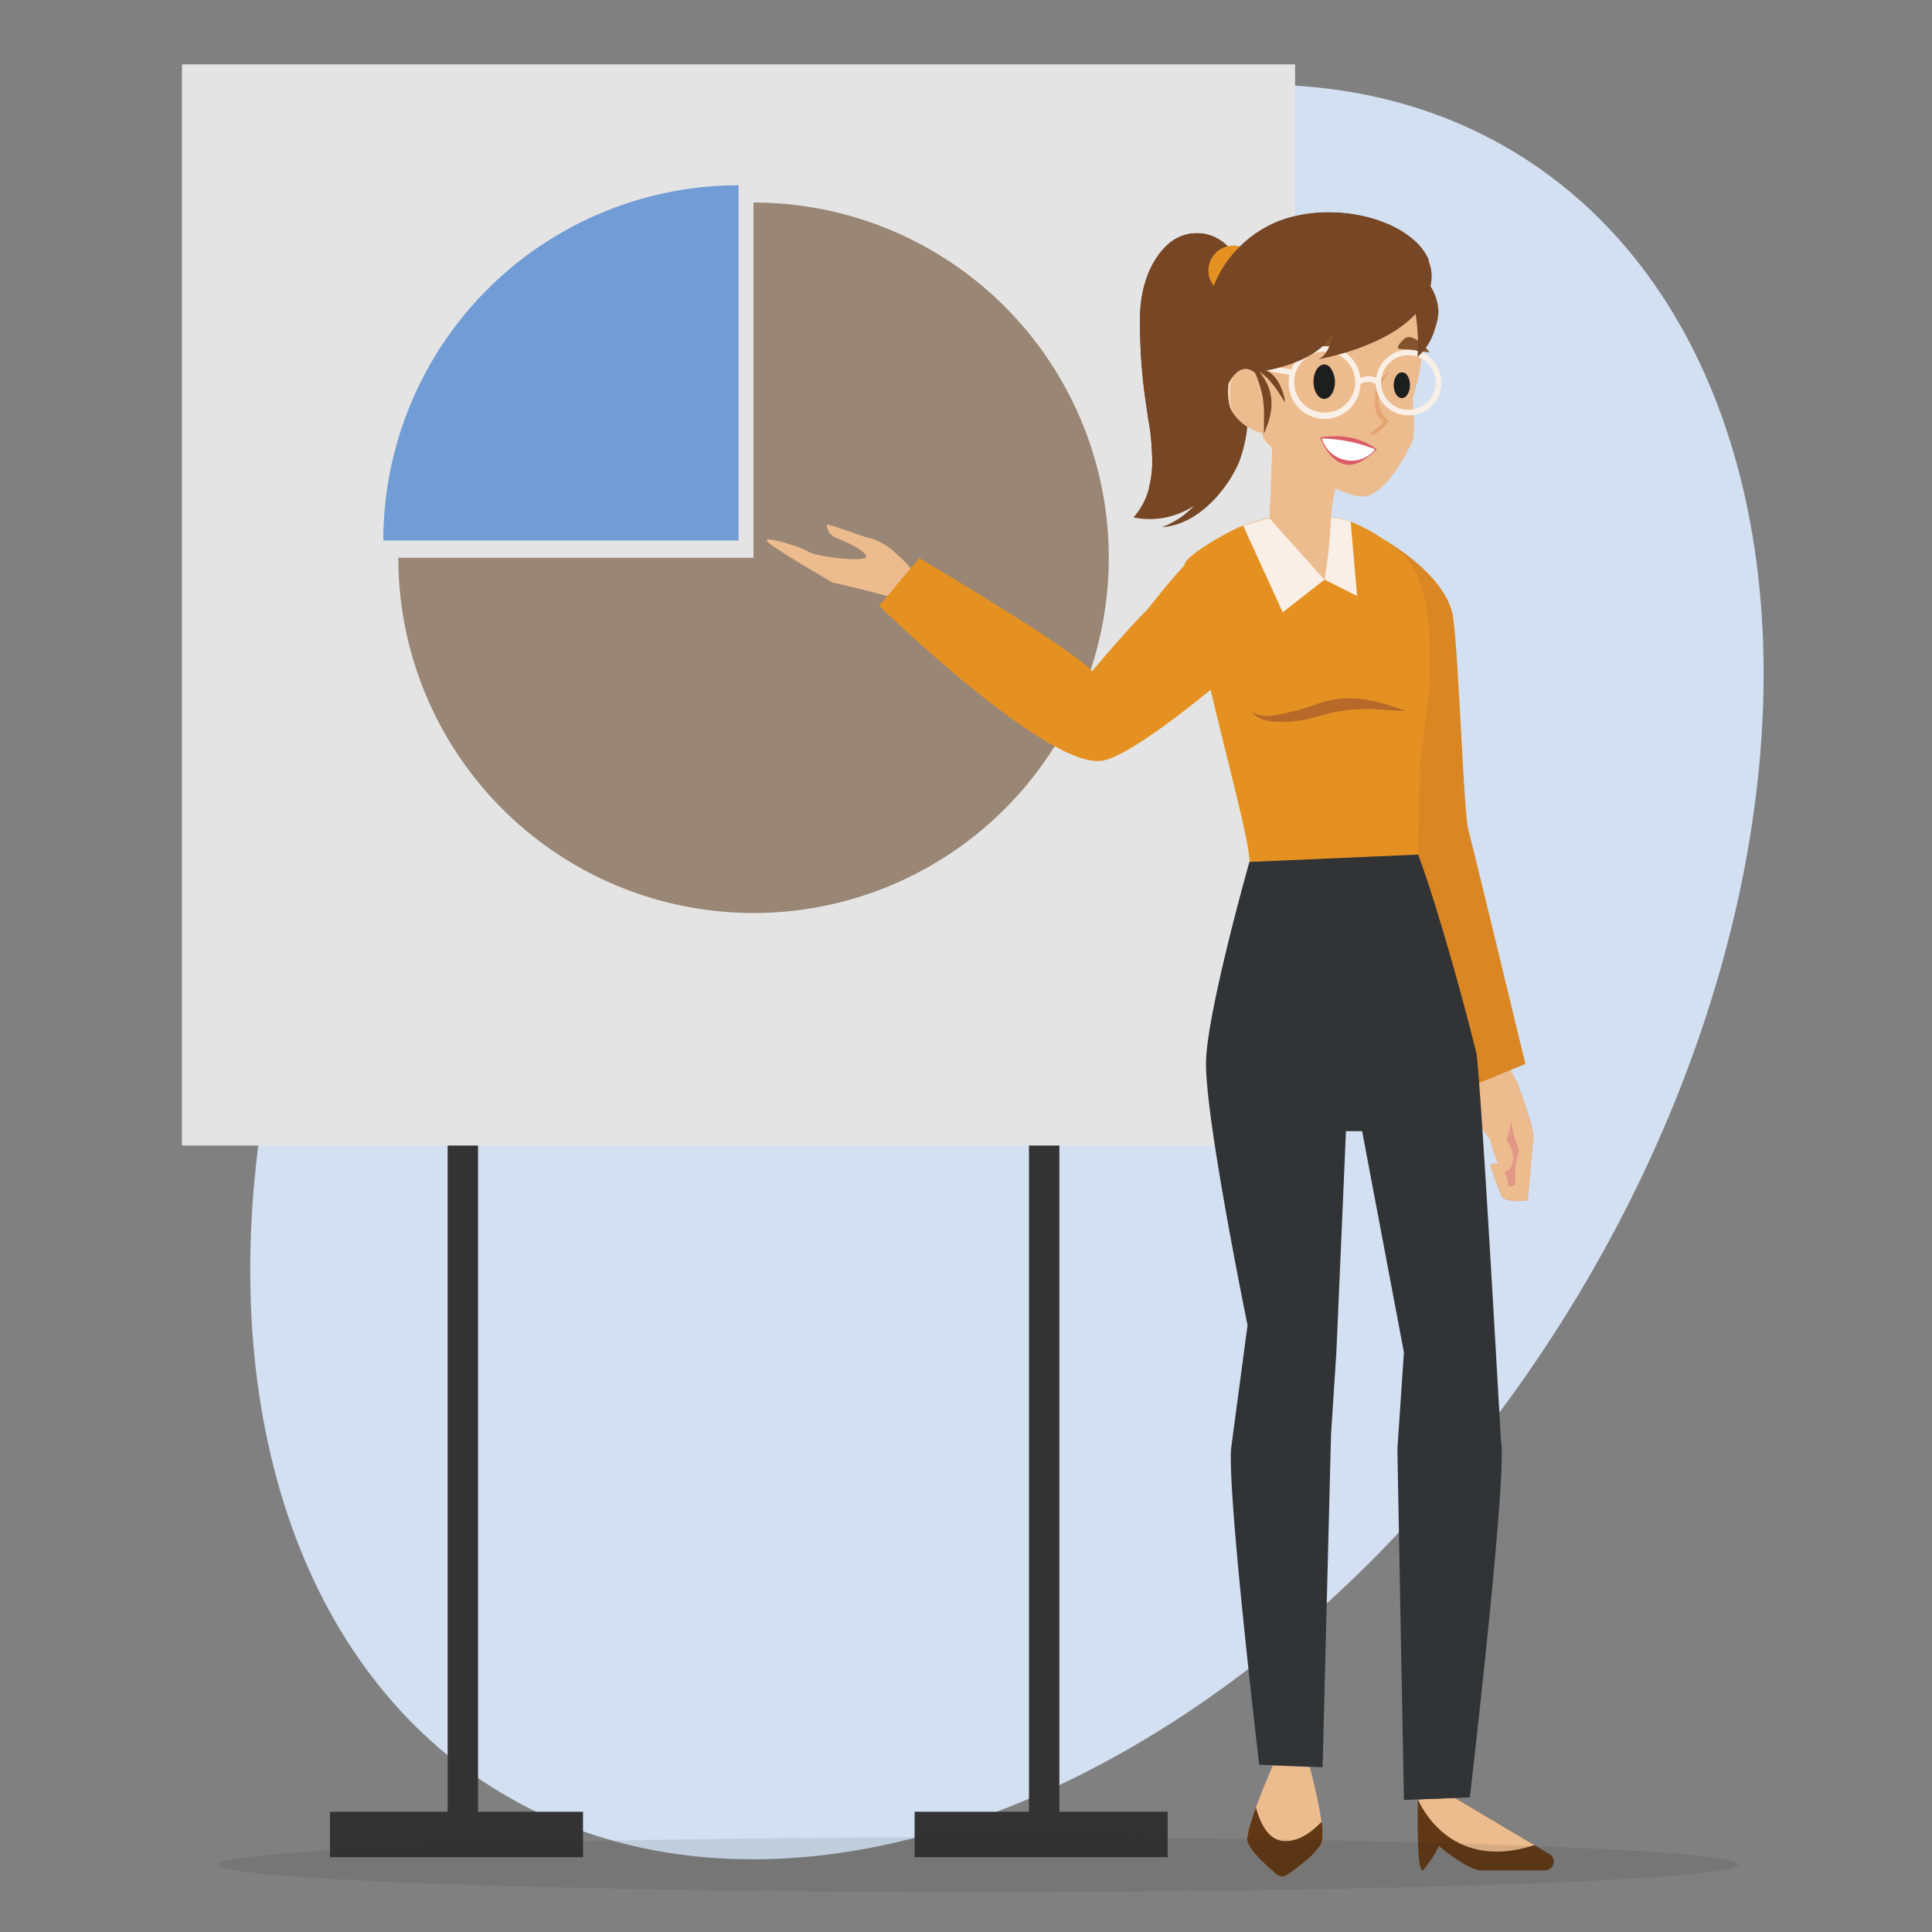 <svg id="Capa_1" data-name="Capa 1" xmlns="http://www.w3.org/2000/svg" viewBox="0 0 300 300"><rect x="0" y="0" width="300" height="300" fill="#808080" stroke="none"/><defs><style>.cls-1{fill:#d2e0f2;}.cls-2{fill:#333;}.cls-3{fill:#e4e4e4;}.cls-4{fill:#729cd6;}.cls-4,.cls-5{fill-rule:evenodd;}.cls-5{fill:#998675;}.cls-6{fill:#e39787;}.cls-7{fill:#ecbb8e;}.cls-8{fill:#da8622;}.cls-9{fill:#e59122;}.cls-10{fill:#603815;}.cls-11{fill:#b7692a;}.cls-12{fill:#764625;}.cls-13{fill:#faefe6;}.cls-14{fill:#f4d8b9;}.cls-15{fill:#85542d;}.cls-16{fill:#1d1e1e;}.cls-17{fill:#e4a572;}.cls-18{fill:#db5b67;}.cls-19{fill:#fff;}.cls-20{fill:#323335;}.cls-21{fill:#211f1e;opacity:0.1;}</style></defs><title>imagen-</title><ellipse class="cls-1" cx="156.35" cy="150.92" rx="149.73" ry="101.84" transform="translate(-54.73 202.55) rotate(-57.73)"/><rect class="cls-2" x="69.51" y="161.95" width="4.72" height="124.36"/><rect class="cls-2" x="159.78" y="160.47" width="4.72" height="124.36"/><rect class="cls-3" x="28.26" y="10" width="172.84" height="167.88"/><path class="cls-4" d="M114.68,83.93H59.52a55.19,55.19,0,0,1,55.16-55.16Z"/><path class="cls-5" d="M117,31.45h.18A55.16,55.16,0,1,1,61.85,86.61H117Z"/><rect class="cls-2" x="51.24" y="281.33" width="39.29" height="7.05"/><rect class="cls-2" x="142.02" y="281.33" width="39.29" height="7.05"/><path class="cls-6" d="M233.14,185.79c1.16,1.14,4.09.57,4.09.57s.42-5,.7-7.87c.08-.75.14-1.34.19-1.64.23-1.44-2.61-9-2.61-9l-6.85,3.63c-.27,1.78,2.76,5.44,2.76,5.44a18.07,18.07,0,0,0,1.17,3.57c.08.21.14.34.14.34l-.12-.07a1.06,1.06,0,0,0-1.22.23Z"/><path class="cls-7" d="M231.39,181l1.76,4.77c1,1,3.52.67,4,.59l.08,0s0-.39.09-1,.1-1.17.17-1.91c.13-1.6.31-3.53.44-4.92.08-.75.14-1.34.19-1.64a2.78,2.78,0,0,0-.06-.86,68.75,68.75,0,0,0-2.55-8.11l-.79-1.49-.4-.75-6.25,3.25.57.72v1.89c-.26,1.78,2.78,5.44,2.78,5.44a10.83,10.83,0,0,0,.75,2.53l.23.6.18.43a2.07,2.07,0,0,0,.11.27.24.24,0,0,0,0,.08.34.34,0,0,0-.12-.06A1,1,0,0,0,231.39,181Zm2.88,3.24a6.31,6.31,0,0,0-.7-2.27,1.54,1.54,0,0,0,.79-.43,1.38,1.38,0,0,0,.32-.4,1,1,0,0,0,.11-.23,3.62,3.62,0,0,0,0-2.23c-.21-.74-1-1.46-.7-2.17a8.56,8.56,0,0,0,.51-2.51,24.38,24.38,0,0,0,1.3,4.75,10.68,10.68,0,0,0-.63,3.08c0,.4,0,.82,0,1.22s0,.67,0,1C234.88,184.09,234.62,184.23,234.27,184.26Z"/><path class="cls-8" d="M236.86,165.21l-4,1.64-7,2.87L215,149.94l-8.27-15,7-31.85.48-19.7S224.74,89,225.66,96s1.59,30.17,2.37,33S236.86,165.21,236.86,165.21Z"/><path class="cls-7" d="M143.17,90.87c0-.12-.09-.23-.13-.35l-.15-.25c-.13-.22-.28-.44-.42-.65h0a18.74,18.74,0,0,0-3.19-3.55,10.53,10.53,0,0,0-4-2.48c-1.39-.19-6.93-2.53-6.91-2a2.43,2.43,0,0,0,1.43,1.93c.95.36,4.51,1.83,4.7,2.86s-7.77.06-8.93-.69-6.17-2.29-6.5-1.84c0,.06,0,.15.11.28,1.13,1.15,10.11,6.33,10.11,6.33s4.15.92,7.63,1.87h0l1.05.3.44.12.5.16a18.27,18.27,0,0,1,1.74.59l1.86-1.91Z"/><path class="cls-9" d="M138.35,91.89l3.18-3.8,1.21-1.43s24.08,14.21,26.84,17.58c0,0,4.43-5.4,8.76-9.8,0,0,5.09-6.63,8.1-9.17l7.14,8.33L191.75,104c-7.73,6.51-16.27,13.09-20.3,14.07-8.3,2-34.94-24-34.94-24Z"/><path class="cls-10" d="M239.92,290.43H230c-2.13,0-6.56-3.78-6.56-3.78a18.4,18.4,0,0,1-2.42,3.7c-1.14,1.15-.85-10.94-.85-10.94l5.73-.23,12.34,7.33,2.36,1.4a1.29,1.29,0,0,1,.64.9A1.36,1.36,0,0,1,239.92,290.43Z"/><path class="cls-7" d="M238.25,286.51c-13.52,4.42-18.07-7.1-18.07-7.1l5.73-.23Z"/><path class="cls-7" d="M205.29,285.88c-.43,1.71-3.89,4.21-5.48,5.28a1.28,1.28,0,0,1-1.53-.07c-1.39-1.16-4.3-3.73-4.58-5.21-.16-.81.5-3,1.32-5.23,1.15-3.17,2.64-6.5,2.64-6.5l5.73.23s1.33,5,1.82,8.54A9.46,9.46,0,0,1,205.29,285.88Z"/><path class="cls-10" d="M205.29,285.88c-.43,1.71-3.89,4.21-5.48,5.28a1.28,1.28,0,0,1-1.53-.07c-1.39-1.16-4.3-3.73-4.58-5.21-.16-.81.5-3,1.32-5.23.62,2.31,1.87,5.09,4.33,5.23,2.31.14,4.42-1.47,5.86-3A9.46,9.46,0,0,1,205.29,285.88Z"/><path class="cls-9" d="M220.22,132.76s.07-15,.64-17.68,3.75-23.25-3.38-29.24A26.49,26.49,0,0,0,209.73,81a11.77,11.77,0,0,0-1.15-.35h0a7.36,7.36,0,0,0-1.73-.24h-9.73a40.73,40.73,0,0,0-4.07,1.2c-2.25.8-8.3,4.35-9,5.74-.5,1,.29,2.2,1.75,9.82,2.53,13.08,8.32,33,8.22,36.71C194,133.9,208.49,142.59,220.22,132.76Z"/><path class="cls-11" d="M218.32,110.38l-1,0-2.63-.16a26.35,26.35,0,0,0-8.29.54c-.78.2-1.56.45-2.35.66a21.25,21.25,0,0,1-2.34.49,18.16,18.16,0,0,1-4,.13,7.48,7.48,0,0,1-1.56-.29,3.74,3.74,0,0,1-1.08-.55,2.38,2.38,0,0,1-.51-.55l-.13-.22.19.16a2.27,2.27,0,0,0,.6.34,5,5,0,0,0,2.47.14,28.81,28.81,0,0,0,3.72-.77c.69-.18,1.38-.41,2.13-.66s1.53-.53,2.39-.76a14.35,14.35,0,0,1,5-.38,22.24,22.24,0,0,1,3.94.76c1.09.31,1.94.61,2.53.82Z"/><path class="cls-12" d="M192.38,71.81a19.11,19.11,0,0,1-2.63,4.35c-2.34,3-5.61,5.46-9.36,5.71a13,13,0,0,0,5-3.32c-.23.14-.46.29-.7.42A12.53,12.53,0,0,1,176,80.35a10.75,10.75,0,0,0,2.41-4.56,15.79,15.79,0,0,0,.53-3.67,53.08,53.08,0,0,0-.86-8.87,84.39,84.39,0,0,1-1-14.55c.13-3.87,1.38-8.07,4.32-10.75A6.61,6.61,0,0,1,191.27,39a6.47,6.47,0,0,1,.58,1c.24.53.38.94.05,1.42a10.09,10.09,0,0,1-1.17,1.28A8.66,8.66,0,0,0,188.62,47a5.8,5.8,0,0,1,.52.47,11.08,11.08,0,0,1,2.3,3.76,33,33,0,0,1,2.32,11.62A21.85,21.85,0,0,1,192.38,71.81Z"/><path class="cls-12" d="M191.27,39a5.67,5.67,0,0,1-.8,1.75,4.78,4.78,0,0,0-4.19,2.81,11.81,11.81,0,0,0-.95,5.21,49.39,49.39,0,0,0,.59,8A49.58,49.58,0,0,1,187,65.15c0,2.82-.93,5.79-3.1,7.58a11.33,11.33,0,0,0-.83-4.88,10.72,10.72,0,0,1-4.69,7.94,15.79,15.79,0,0,0,.53-3.67,36.23,36.23,0,0,0-.52-6.48c-.11-.79-.23-1.59-.34-2.39a84.39,84.39,0,0,1-1-14.55c.13-3.87,1.38-8.07,4.32-10.75a6.69,6.69,0,0,1,5.74-1.59,6.59,6.59,0,0,1,1.62.55A6.92,6.92,0,0,1,191.27,39Z"/><path class="cls-12" d="M188.78,36.91c-1.78,1.23-3.58,2.45-4.47,4.37a11.86,11.86,0,0,0-.76,2.74,26.27,26.27,0,0,0-.53,3.84,64.55,64.55,0,0,0,.55,6.77,21.65,21.65,0,0,1-1,7.91,14.31,14.31,0,0,0-1.45-3.47,12.26,12.26,0,0,1-2.75,6.57c-.11-.79-.23-1.59-.34-2.39a84.39,84.39,0,0,1-1-14.55c.13-3.87,1.38-8.07,4.32-10.75a6.69,6.69,0,0,1,5.74-1.59A6.59,6.59,0,0,1,188.78,36.91Z"/><path class="cls-9" d="M195.34,42a3.85,3.85,0,1,1-3.85-3.85A3.84,3.84,0,0,1,195.34,42Z"/><path class="cls-13" d="M209.73,81l1,11.54L205.67,90,203,86.69s0-4.21,0-6.26h3.85a7.36,7.36,0,0,1,1.73.24h0A11.77,11.77,0,0,1,209.73,81Z"/><path class="cls-7" d="M205.67,90l-8.55-9.54c0-1.42.13-2,.26-5.46.14-3.9.28-7.56.28-7.56l11,4.35a26,26,0,0,0-2,8.88A72.27,72.27,0,0,1,205.67,90Z"/><path class="cls-7" d="M208.67,71.76a26,26,0,0,0-2,8.88c-.35.15-.69.28-1,.39-1.27.45-5.38-3.2-8.31-6.06.14-3.9.28-7.56.28-7.56Z"/><path class="cls-7" d="M220.22,58.68c-.23,1-.51,2.09-.87,3.21,0,0,.5,5.51-.08,6.75s-4.29,8.93-8.19,8.46c-3.25-.4-11.2-5.16-14-8a3.16,3.16,0,0,1-1-1.41c-.38-2.19-1.69-11.84-1.81-12.64-.33-2.19-1.25-18.76,18.78-14.15a9.65,9.65,0,0,1,7.27,7.24A24.26,24.26,0,0,1,220.22,58.68Z"/><path class="cls-12" d="M221.86,40.49a5.61,5.61,0,0,1-1.37.55c-1,.26-2,.28-2.94.54a6.19,6.19,0,0,0-3,1.88c-1.41,1.61-2,4-3.93,5a6.09,6.09,0,0,1-4.33.07,15.53,15.53,0,0,0-4.33-.89c-2.32.07-4.37,1.6-5.82,3.41a6.94,6.94,0,0,1-1.4,1.51,4.48,4.48,0,0,1-2.77.59,10.64,10.64,0,0,1-4.27-1.17,14.35,14.35,0,0,1,.84-7.58A18,18,0,0,1,200,33.87h0a24,24,0,0,1,14.3.49A15.33,15.33,0,0,1,220,37.71a8.31,8.31,0,0,1,1.73,2.39C221.76,40.23,221.81,40.36,221.86,40.49Z"/><path class="cls-12" d="M214.34,34.36c-2.35,1.92-3.55,5.28-6.4,6.34-1.65.62-3.48.29-5.22.09s-3.69-.21-5.07.88c-.73.57-1.22,1.38-1.9,2a6.46,6.46,0,0,1-5.5,1.2,10.52,10.52,0,0,1-1.74-.51A18,18,0,0,1,200,33.87h0A24,24,0,0,1,214.34,34.36Z"/><path class="cls-14" d="M197.05,67.41a7.66,7.66,0,0,1-5.32-2.94,5.74,5.74,0,0,1-.53-.79c-.72-1.3-.93-5.82.92-6.87,1.3-.73,2.24.33,2.69,1h0a4,4,0,0,1,.29.54Z"/><path class="cls-7" d="M197.05,67.41a7.66,7.66,0,0,1-5.32-2.94,3.9,3.9,0,0,1-.22-.36c-.72-1.3-.93-5.82.92-6.87a1.77,1.77,0,0,1,2.38.61h0a4,4,0,0,1,.29.54Z"/><path class="cls-13" d="M205.67,90l-6.49,5.08-6.13-13.42a40.73,40.73,0,0,1,4.07-1.2Z"/><path class="cls-12" d="M199.51,62.19c0-.23-.11-.55-.22-.95a8.85,8.85,0,0,0-.5-1.35,6,6,0,0,0-1-1.52,5.6,5.6,0,0,0-1.47-1.09,6.88,6.88,0,0,0-1.35-.54l-.47-.12-.28-.25s0,.08.09.21l-.29-.06-.35-.05.83.54c.1.25.24.57.4.94a17.11,17.11,0,0,1,1.18,3.73,22.2,22.2,0,0,1,.18,3.93c0,.53,0,1,0,1.26s0,.47,0,.47l.19-.43c.11-.28.27-.68.44-1.19a11.55,11.55,0,0,0,.45-1.86,7.36,7.36,0,0,0,0-2.39,7.22,7.22,0,0,0-.8-2.28,10.48,10.48,0,0,0-1-1.5A10.56,10.56,0,0,1,197.07,59a17.52,17.52,0,0,1,1.77,2.4l.53.8.2.29Z"/><path class="cls-15" d="M222,54.72s-2.56-3.42-4-2.07-.79,1.5-.79,1.5Z"/><path class="cls-15" d="M201.8,55.24s4.71-5.43,6.64-3.5c1.13,1.13.35,1.89.35,1.89Z"/><path class="cls-16" d="M206.56,57.08a1.23,1.23,0,0,0-.93-.48c-.92,0-1.67,1.2-1.67,2.67s.75,2.67,1.67,2.67,1.66-1.19,1.66-2.67A3.8,3.8,0,0,0,206.56,57.08Z"/><path class="cls-16" d="M218.42,58.15a1,1,0,0,0-.75-.33c-.69,0-1.25.91-1.25,2s.56,2,1.25,2,1.26-.9,1.26-2A2.64,2.64,0,0,0,218.42,58.15Z"/><path class="cls-17" d="M213.11,67.05c.26-.23.55-.42.81-.65a5.9,5.9,0,0,0,.89-.91c-1.37-.94-1.35-2.37-1.29-4a4.7,4.7,0,0,1,1.27-3,4,4,0,0,1,.42-.4,2,2,0,0,1,.48-.27,3,3,0,0,0-.22.31,8.75,8.75,0,0,0-.58.78,5.56,5.56,0,0,0-.44.88,5.74,5.74,0,0,0-.41,1.92,4.7,4.7,0,0,0,.31,1.89,3.72,3.72,0,0,0,1.37,1.76s-.94,1.09-1,1.18a5,5,0,0,1-.77.61,1.8,1.8,0,0,1-.92.37.59.59,0,0,1-.3-.09l.16-.13.06-.07Z"/><path class="cls-18" d="M205,67.94s4.94-1.13,8.77,1.82c0,0-2.63,2.89-4.89,2.36C206.16,71.48,205,67.94,205,67.94Z"/><path class="cls-19" d="M205.26,68.09a23.4,23.4,0,0,1,8.26,1.68,4.63,4.63,0,0,1-4.71,1.64A4.79,4.79,0,0,1,205.26,68.09Z"/><path class="cls-13" d="M218.7,54.29a5.1,5.1,0,0,0-5,4.36,3.25,3.25,0,0,0-2.45.05,5.57,5.57,0,0,0-10.74-1.35l-7.35-1.2L193,57l7.23,1.18a5.66,5.66,0,0,0-.12,1.17,5.57,5.57,0,0,0,11.14.27,2.44,2.44,0,0,1,2.37,0,5.1,5.1,0,1,0,5.09-5.32Zm-13,9.78a4.73,4.73,0,1,1,4.73-4.73A4.73,4.73,0,0,1,205.67,64.07Zm13-.44a4.24,4.24,0,1,1,4.24-4.24A4.24,4.24,0,0,1,218.7,63.63Z"/><path class="cls-20" d="M228.24,279.09,218,279.5l-1-53.68,0-1L218,210l-6.49-34.35H209l-1.48,34.16-.84,13-.19,7.44-1.12,44.17-9.84-.4s-4.41-37.24-4.41-47.56a12.44,12.44,0,0,1,.14-2.22l.13-1,2.33-17.47s-6.78-33-6.44-41.22c.14-3.39,1.31-9.18,2.63-14.83,1.88-8.09,4.1-15.88,4.1-15.88l26.2-1.14c1.11,3,2.24,6.49,3.3,10,3.13,10.25,5.7,20.65,5.7,20.65.47,1.63,2.46,35.78,3.38,52l.48,8.38C234.13,228.55,228.24,279.09,228.24,279.09Z"/><path class="cls-12" d="M223.37,48.39a8.54,8.54,0,0,1-.53,2.58,9.14,9.14,0,0,1-2.74,4.47,28.37,28.37,0,0,0-.29-6.7C215,54,205,55.73,204.63,55.8c1.89-.58,2.46-4.37,2.46-4.37-2.28,5.33-12.28,6.42-12.28,6.42-2.39-1.94-4.06,1.74-4.06,1.74-.81-1.5-1.48-2.85-2-4.11-.14-.33-.27-.65-.38-1a13.7,13.7,0,0,1-.69-2.58c-1.33-8,4.65-15.83,12.35-18.07h0c7.28-2.11,15.88-.18,19.93,3.84a8.31,8.31,0,0,1,1.73,2.39c.06.13.11.26.16.39l0,.12A6.26,6.26,0,0,1,222.3,43a7.67,7.67,0,0,1-.17,1.45A7.92,7.92,0,0,1,223.37,48.39Z"/><path class="cls-21" d="M270,289.54c0,2.35-52.83,4.25-118,4.25s-118-1.9-118-4.25,52.83-4.25,118-4.25S270,287.19,270,289.54Z"/></svg>